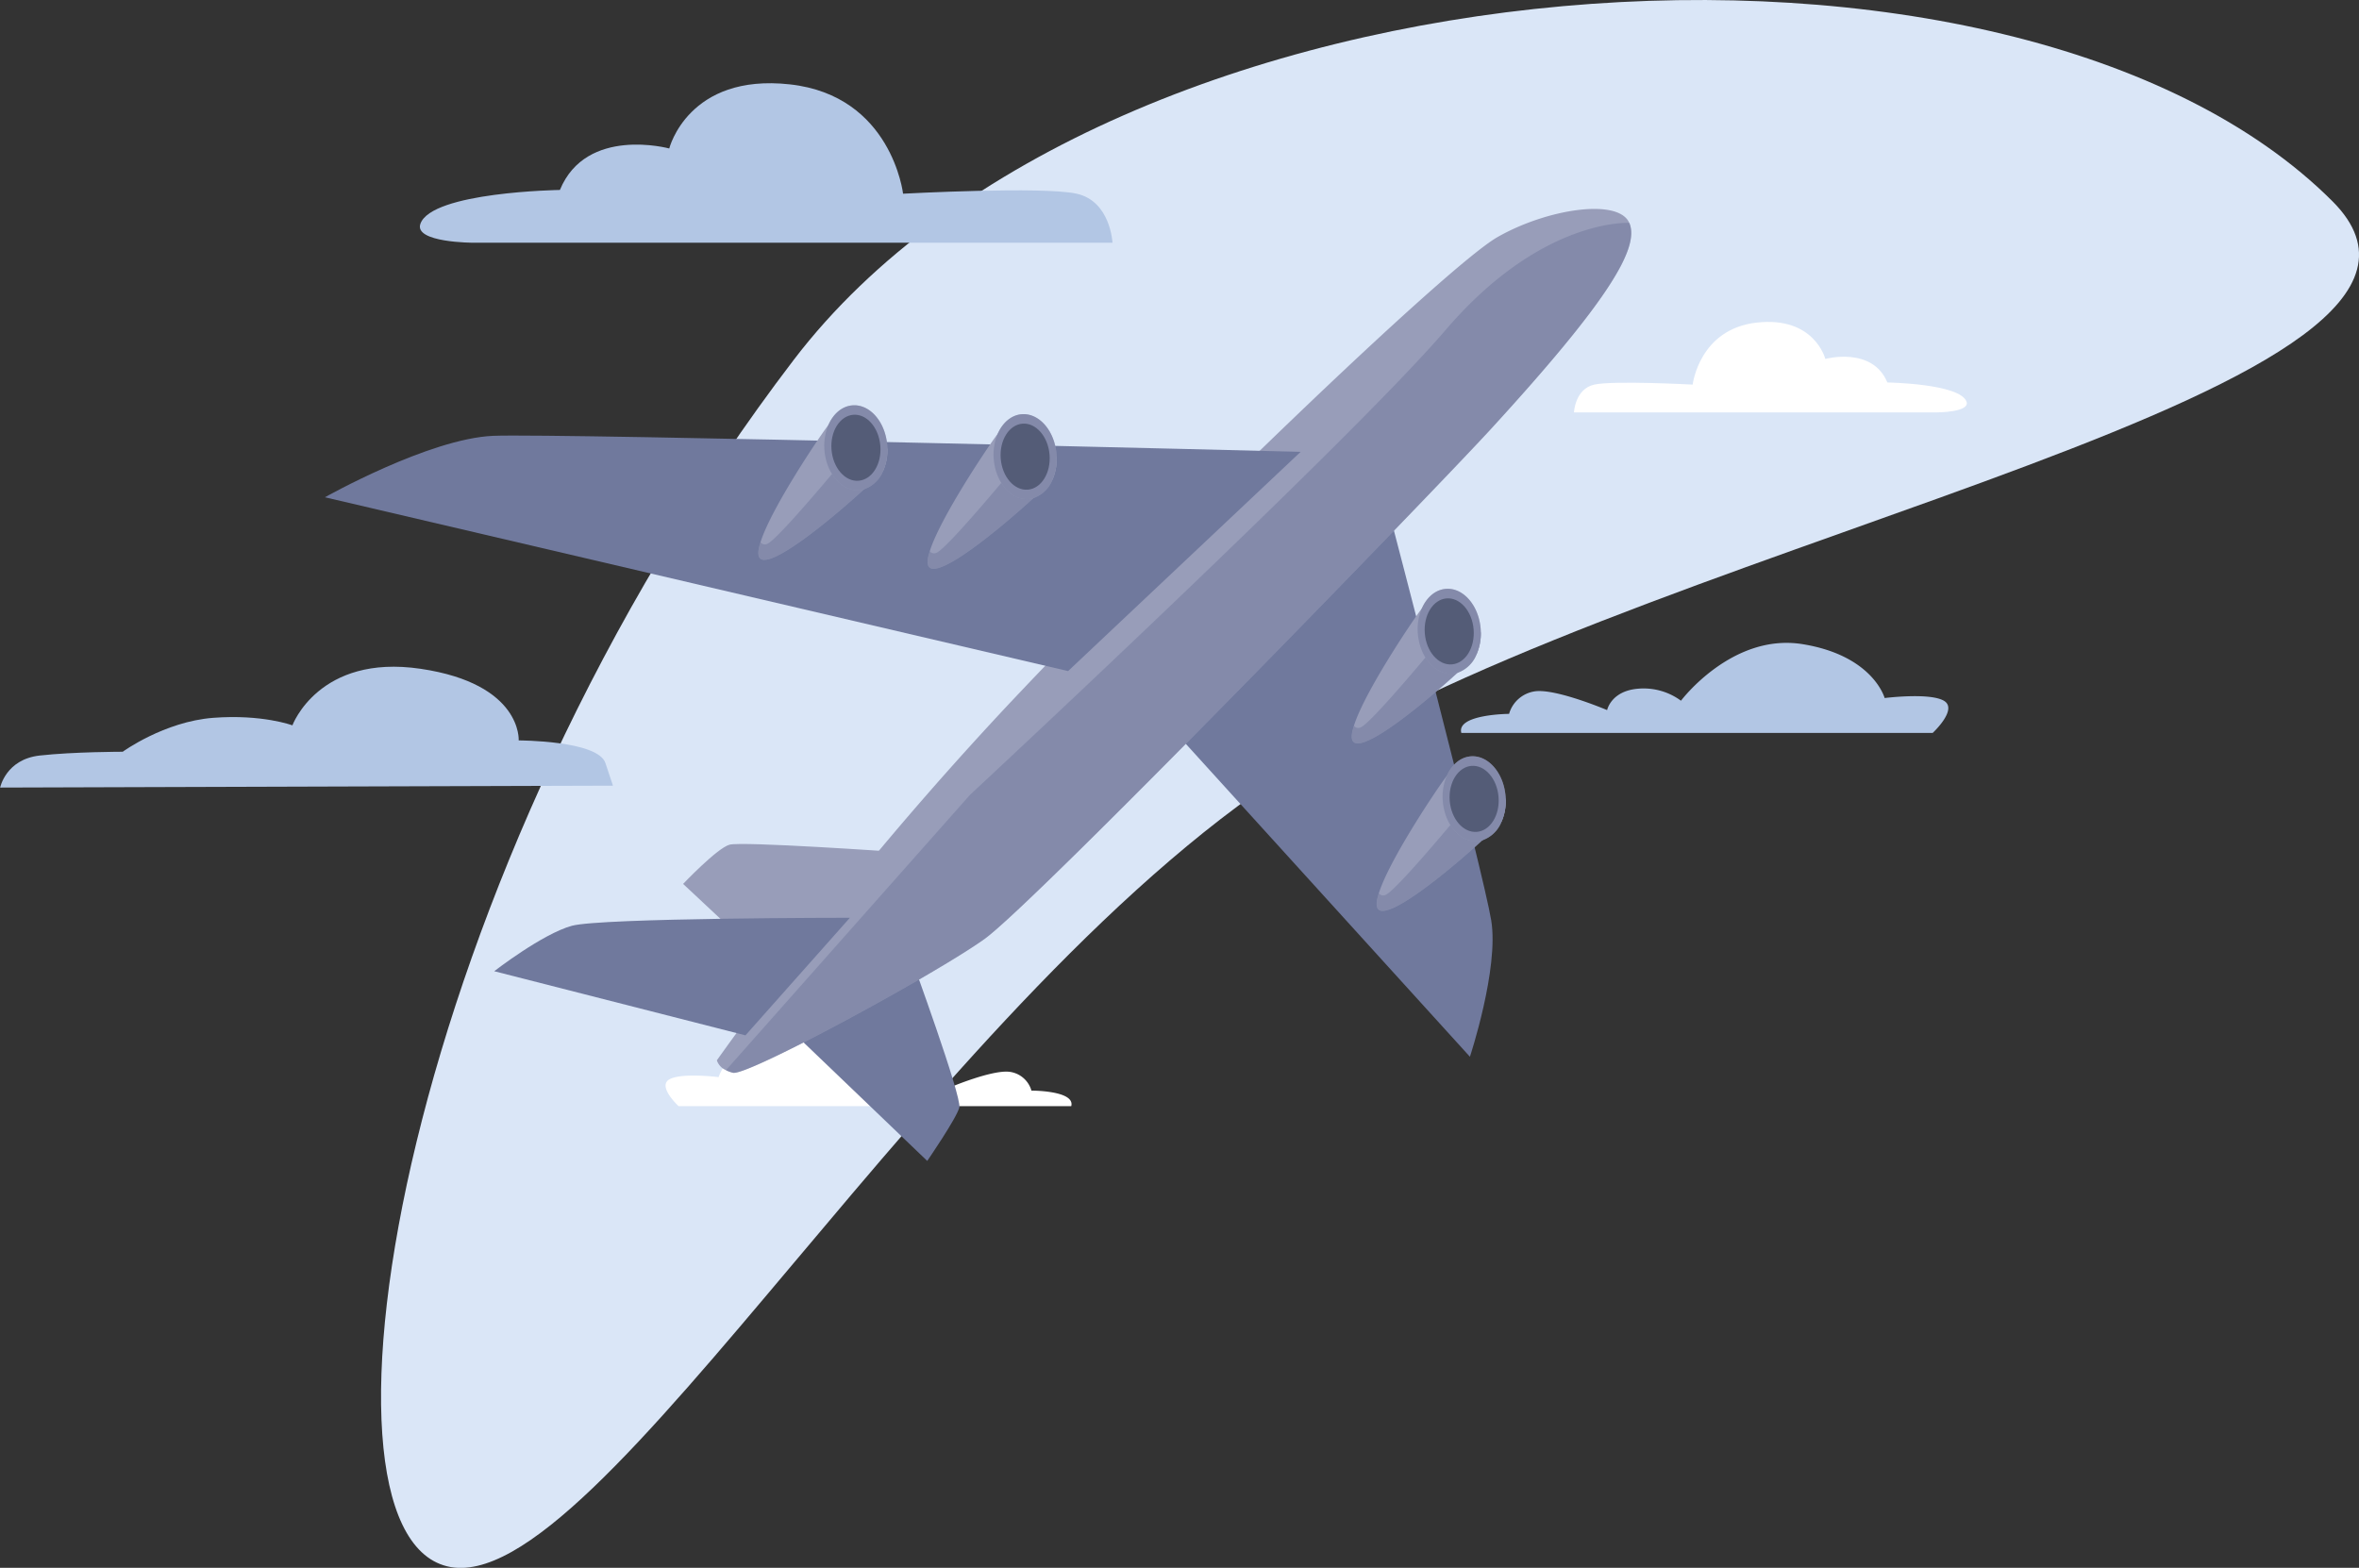 <svg id="tourist_set" data-name="tourist set" xmlns="http://www.w3.org/2000/svg" xmlns:xlink="http://www.w3.org/1999/xlink" viewBox="0 0 774.55 514.86"><rect x="0" y="0" width="774.55" height="514.86" fill="#333333" stroke="none"/><defs><style>.cls-1{fill:none;}.cls-2{clip-path:url(#clip-path);}.cls-3{fill:#dae6f7;}.cls-4{fill:#b2c6e4;}.cls-5{fill:#fff;}.cls-6,.cls-8{fill:#70799d;}.cls-7{fill:#989db9;}.cls-8{opacity:0.5;}.cls-9{fill:#545c77;}</style><clipPath id="clip-path" transform="translate(-88.95 -118.46)"><rect class="cls-1" width="5900" height="2000"/></clipPath></defs><g class="cls-2"><path class="cls-3" d="M854.78,184.55C916,245.71,639.34,293.51,518,367.81s-232.78,277.35-282.31,265-15-227.36,113.91-396.22C453.6,100.35,750.77,80.54,854.78,184.55Z" transform="translate(-88.95 -118.46)"/><path class="cls-4" d="M244.35,198.17H454.22s-.62-13.62-11.76-16.1-57,0-57,0-3.71-32.19-37.14-35.9-39.63,21.05-39.63,21.05-27.24-7.43-35.9,13.62c0,0-42.14.62-45.82,11.14C224.85,198.17,244.35,198.17,244.35,198.17Z" transform="translate(-88.95 -118.46)"/><path class="cls-5" d="M724.8,253.89H605.74s.35-7.73,6.67-9.13,32.31,0,32.31,0,2.11-18.26,21.07-20.37,22.48,11.94,22.48,11.94,15.45-4.21,20.37,7.73c0,0,23.9.35,26,6.32C735.86,253.89,724.8,253.89,724.8,253.89Z" transform="translate(-88.95 -118.46)"/><path class="cls-4" d="M89,377.09s1.86-9.28,13-10.52,27.24-1.24,27.24-1.24,13.62-9.91,29.72-11.14,26,2.47,26,2.47,8.67-23.52,42.1-18.57,32.2,23.52,32.2,23.52,26,0,28.47,7.43l2.48,7.43Z" transform="translate(-88.95 -118.46)"/><path class="cls-4" d="M568.76,359.14H723.53s8.36-7.74,3.72-10.53-19.5-.92-19.5-.92S704,333.76,680.82,330s-39.94,18.57-39.94,18.57a20.7,20.7,0,0,0-14.34-3.92c-8.67.83-9.91,7-9.91,7s-16.5-7-23.52-6.19a10.36,10.36,0,0,0-8.67,7.43S567.11,353,568.76,359.14Z" transform="translate(-88.95 -118.46)"/><path class="cls-5" d="M440.68,481.72H311.76s-7-6.45-3.09-8.77,16.24-.77,16.24-.77,3.09-11.6,22.43-14.7S380.6,473,380.6,473a17.24,17.24,0,0,1,11.95-3.26c7.22.69,8.25,5.84,8.25,5.84s13.75-5.84,19.59-5.15a8.61,8.61,0,0,1,7.22,6.18S442.05,476.56,440.68,481.72Z" transform="translate(-88.95 -118.46)"/><path class="cls-6" d="M388.13,433s16.68,45.64,15.8,49.15-10.53,17.55-10.53,17.55l-42.13-40.37Z" transform="translate(-88.95 -118.46)"/><path class="cls-6" d="M545.23,287.32S576,404.93,578.58,420.73s-7,44.76-7,44.76L476.77,361.05Z" transform="translate(-88.95 -118.46)"/><path class="cls-7" d="M578.29,259.53c-18.53,20.21-149.78,155.64-166.17,167.34s-77.82,45.05-82.5,43.88a10,10,0,0,1-2.3-.85,5.33,5.33,0,0,1-3-3.24,1137.42,1137.42,0,0,1,94.79-115.85c55-58.51,145.11-145.11,161.49-154.47s39.79-12.87,43.3-4.68S616.91,217.4,578.29,259.53Z" transform="translate(-88.95 -118.46)"/><path class="cls-7" d="M313.24,408.73l36.28,33.94,33.35-44.47s-50.32-3.51-54.42-2.34S313.24,408.73,313.24,408.73Z" transform="translate(-88.95 -118.46)"/><path class="cls-6" d="M195.63,281.76s34.23-19.3,55.3-20.18S516,266.84,516,266.84l-76.36,72Z" transform="translate(-88.95 -118.46)"/><path class="cls-6" d="M251.22,437.4l82.5,21.06L368,419.85s-81.63,0-91.28,2.63S251.22,437.4,251.22,437.4Z" transform="translate(-88.95 -118.46)"/><path class="cls-8" d="M578.29,259.53c-18.53,20.21-149.78,155.64-166.17,167.34s-77.82,45.05-82.5,43.88a10,10,0,0,1-2.3-.85l80.12-90.42S532.06,263.63,563.66,226.76s60.27-35.1,60.27-35.1C627.44,199.85,616.91,217.4,578.29,259.53Z" transform="translate(-88.95 -118.46)"/><path class="cls-7" d="M380.32,266a17,17,0,0,1-1.34,6.94c-.64.76-2,2.12-3.83,3.86-.76.72-1.59,1.5-2.5,2.33-10.55,9.67-30.09,25.81-34,22.82-1-.76-.88-2.72,0-5.41,3.49-11.22,19.69-35.16,22.06-38.2l.21-.26c3-3.51,9.35-3.29,14.34.58A13.76,13.76,0,0,1,380.32,266Z" transform="translate(-88.95 -118.46)"/><path class="cls-8" d="M375.15,276.8c-.76.72-1.59,1.5-2.5,2.33-10.55,9.67-30.09,25.81-34,22.82-1-.76-.88-2.72,0-5.41A1.81,1.81,0,0,0,341,297c3.51-1.76,21.07-22.82,21.07-22.82Z" transform="translate(-88.95 -118.46)"/><path class="cls-7" d="M380.32,266a17,17,0,0,1-1.34,6.94,10.4,10.4,0,0,1-6.33,6.19,8.27,8.27,0,0,1-1.56.3c-5.7.45-10.81-5.41-11.44-13.09a17.56,17.56,0,0,1,1.27-8.26c1.58-3.68,4.45-6.22,7.91-6.5,5.69-.47,10.81,5.39,11.43,13.08C380.3,265.11,380.32,265.56,380.32,266Z" transform="translate(-88.95 -118.46)"/><path class="cls-8" d="M380.32,266a17,17,0,0,1-1.34,6.94,10.4,10.4,0,0,1-6.33,6.19,8.27,8.27,0,0,1-1.56.3c-5.7.45-10.81-5.41-11.44-13.09a17.56,17.56,0,0,1,1.27-8.26c1.58-3.68,4.45-6.22,7.91-6.5,5.69-.47,10.81,5.39,11.43,13.08C380.3,265.11,380.32,265.56,380.32,266Z" transform="translate(-88.95 -118.46)"/><path class="cls-9" d="M378,264.85c.49,6-2.71,11.12-7.14,11.48s-8.4-4.2-8.89-10.18,2.71-11.12,7.14-11.48S377.49,258.87,378,264.85Z" transform="translate(-88.95 -118.46)"/><path class="cls-7" d="M435.9,268.92a17,17,0,0,1-1.33,6.94c-.64.76-2,2.12-3.84,3.86-.75.73-1.59,1.51-2.5,2.34-10.54,9.67-30.09,25.81-34,22.82-1-.77-.88-2.73,0-5.41,3.5-11.22,19.7-35.16,22.06-38.21l.21-.25c3-3.52,9.36-3.3,14.34.57A13.83,13.83,0,0,1,435.9,268.92Z" transform="translate(-88.95 -118.46)"/><path class="cls-8" d="M430.73,279.72c-.75.73-1.59,1.51-2.5,2.34-10.54,9.67-30.09,25.81-34,22.82-1-.77-.88-2.73,0-5.41a1.8,1.8,0,0,0,2.38.43c3.51-1.75,21.07-22.82,21.07-22.82Z" transform="translate(-88.95 -118.46)"/><path class="cls-7" d="M435.9,268.92a17,17,0,0,1-1.33,6.94,10.44,10.44,0,0,1-6.34,6.2,7.29,7.29,0,0,1-1.56.29c-5.69.46-10.81-5.4-11.43-13.09A17.4,17.4,0,0,1,416.5,261c1.58-3.68,4.46-6.23,7.91-6.51,5.69-.46,10.81,5.4,11.43,13.09C435.88,268,435.9,268.48,435.9,268.92Z" transform="translate(-88.95 -118.46)"/><path class="cls-8" d="M435.9,268.92a17,17,0,0,1-1.33,6.94,10.44,10.44,0,0,1-6.34,6.2,7.29,7.29,0,0,1-1.56.29c-5.69.46-10.81-5.4-11.43-13.09A17.4,17.4,0,0,1,416.5,261c1.58-3.68,4.46-6.23,7.91-6.51,5.69-.46,10.81,5.4,11.43,13.09C435.88,268,435.9,268.48,435.9,268.92Z" transform="translate(-88.95 -118.46)"/><path class="cls-9" d="M433.56,267.78c.48,6-2.71,11.12-7.14,11.48s-8.41-4.2-8.89-10.18,2.71-11.13,7.13-11.49S433.07,261.79,433.56,267.78Z" transform="translate(-88.95 -118.46)"/><path class="cls-7" d="M583.35,381.26A17,17,0,0,1,582,388.2c-.64.76-2,2.12-3.83,3.86-.76.73-1.59,1.51-2.5,2.34-10.55,9.67-30.09,25.81-34,22.82-1-.77-.88-2.73,0-5.41,3.49-11.22,19.69-35.16,22.06-38.21l.21-.25c3-3.52,9.35-3.3,14.34.57A13.83,13.83,0,0,1,583.35,381.26Z" transform="translate(-88.95 -118.46)"/><path class="cls-8" d="M578.18,392.06c-.76.73-1.59,1.51-2.5,2.34-10.55,9.67-30.09,25.81-34,22.82-1-.77-.88-2.73,0-5.41a1.8,1.8,0,0,0,2.38.43c3.51-1.75,21.07-22.82,21.07-22.82Z" transform="translate(-88.95 -118.46)"/><path class="cls-7" d="M583.35,381.26A17,17,0,0,1,582,388.2a10.42,10.42,0,0,1-6.33,6.2,7.53,7.53,0,0,1-1.56.29c-5.7.46-10.81-5.4-11.43-13.09a17.4,17.4,0,0,1,1.26-8.25c1.58-3.68,4.45-6.23,7.91-6.51,5.69-.46,10.81,5.4,11.43,13.09C583.33,380.38,583.35,380.82,583.35,381.26Z" transform="translate(-88.95 -118.46)"/><path class="cls-8" d="M583.35,381.26A17,17,0,0,1,582,388.2a10.42,10.42,0,0,1-6.33,6.2,7.53,7.53,0,0,1-1.56.29c-5.7.46-10.81-5.4-11.43-13.09a17.4,17.4,0,0,1,1.26-8.25c1.58-3.68,4.45-6.23,7.91-6.51,5.69-.46,10.81,5.4,11.43,13.09C583.33,380.38,583.35,380.82,583.35,381.26Z" transform="translate(-88.95 -118.46)"/><ellipse class="cls-9" cx="572.99" cy="380.77" rx="8.04" ry="10.87" transform="translate(-117.84 -70.93) rotate(-4.63)"/><path class="cls-7" d="M575.16,326.26a17,17,0,0,1-1.34,6.94c-.64.76-2,2.12-3.83,3.86-.76.73-1.6,1.51-2.5,2.34-10.55,9.67-30.09,25.81-34,22.82-1-.77-.88-2.73,0-5.41,3.49-11.22,19.69-35.16,22.06-38.21a1.64,1.64,0,0,1,.21-.25c3-3.52,9.35-3.3,14.34.57A13.94,13.94,0,0,1,575.16,326.26Z" transform="translate(-88.95 -118.46)"/><path class="cls-8" d="M570,337.06c-.76.73-1.6,1.51-2.5,2.34-10.55,9.67-30.09,25.81-34,22.82-1-.77-.88-2.73,0-5.41a1.8,1.8,0,0,0,2.38.43c3.51-1.75,21.06-22.82,21.06-22.82Z" transform="translate(-88.95 -118.46)"/><path class="cls-7" d="M575.16,326.26a17,17,0,0,1-1.34,6.94,10.42,10.42,0,0,1-6.33,6.2,7.53,7.53,0,0,1-1.56.29c-5.7.46-10.82-5.4-11.44-13.09a17.4,17.4,0,0,1,1.27-8.25c1.58-3.68,4.45-6.23,7.91-6.51,5.69-.46,10.81,5.4,11.43,13.09C575.13,325.38,575.16,325.82,575.16,326.26Z" transform="translate(-88.95 -118.46)"/><path class="cls-8" d="M575.16,326.26a17,17,0,0,1-1.34,6.94,10.42,10.42,0,0,1-6.33,6.2,7.53,7.53,0,0,1-1.56.29c-5.7.46-10.82-5.4-11.44-13.09a17.4,17.4,0,0,1,1.27-8.25c1.58-3.68,4.45-6.23,7.91-6.51,5.69-.46,10.81,5.4,11.43,13.09C575.13,325.38,575.16,325.82,575.16,326.26Z" transform="translate(-88.95 -118.46)"/><ellipse class="cls-9" cx="564.8" cy="325.77" rx="8.04" ry="10.87" transform="translate(-113.42 -71.77) rotate(-4.63)"/></g></svg>